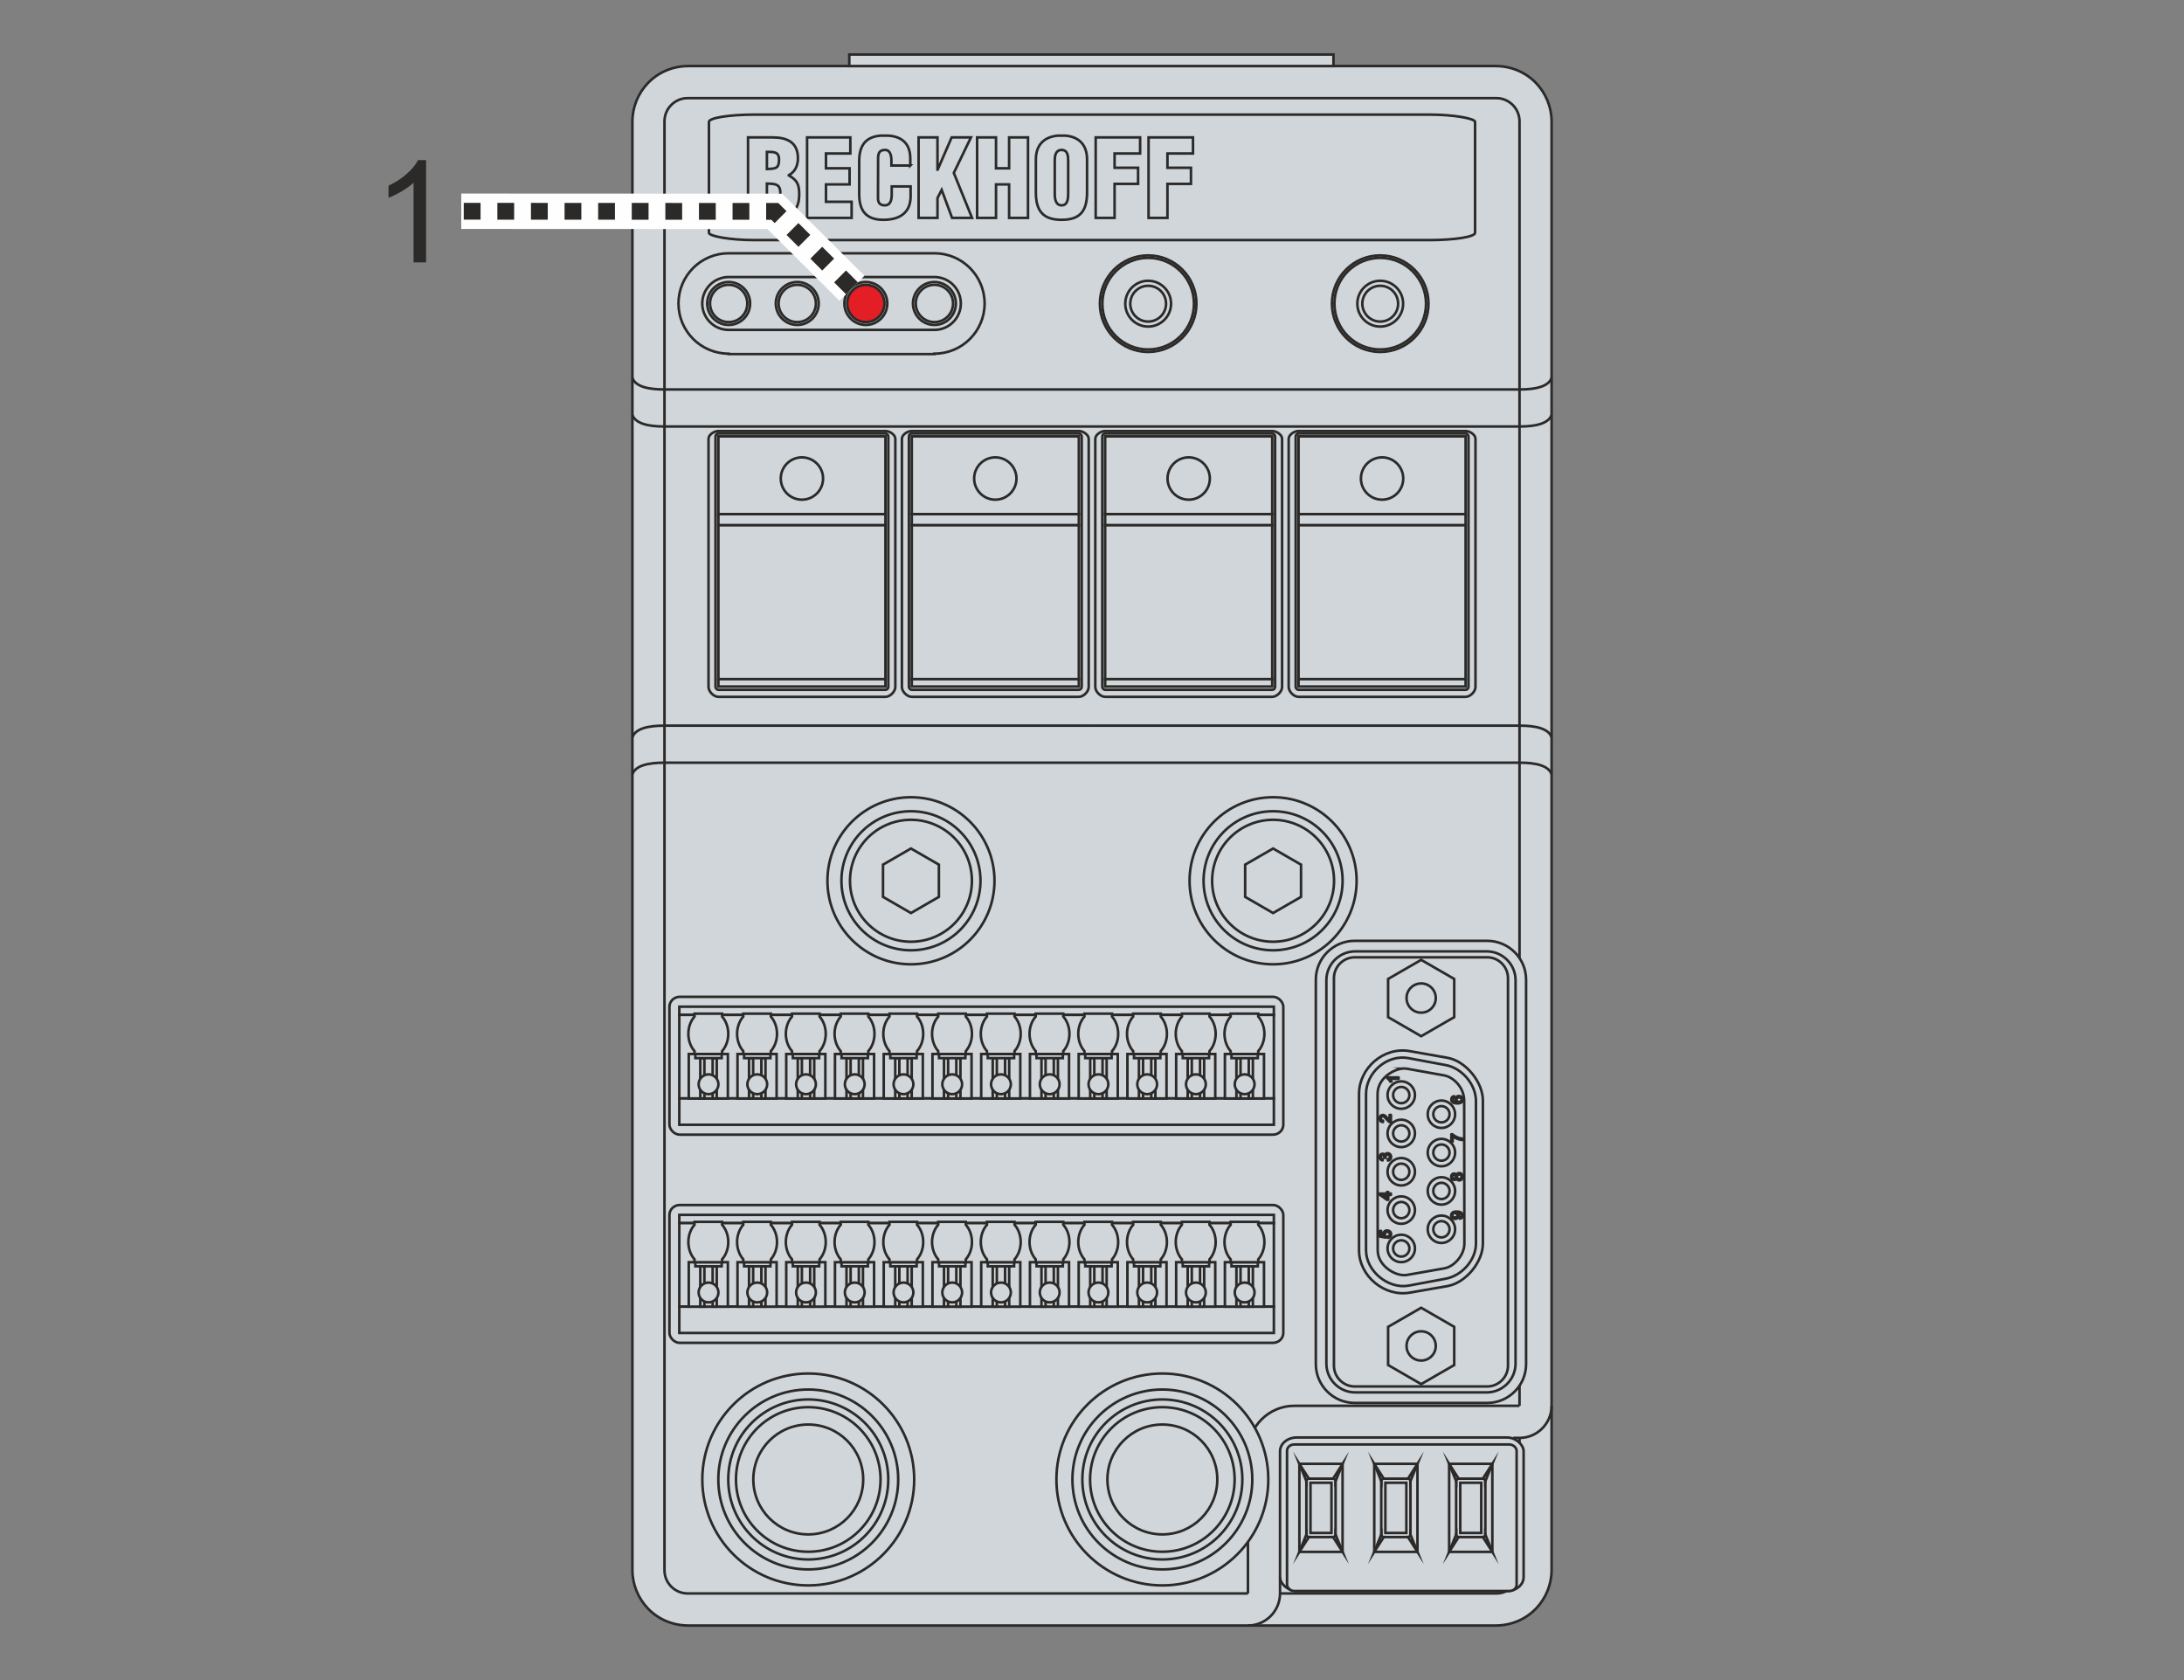 <?xml version="1.0" encoding="UTF-8"?>
<!DOCTYPE svg PUBLIC "-//W3C//DTD SVG 1.1//EN" "http://www.w3.org/Graphics/SVG/1.1/DTD/svg11.dtd">
<!-- Creator: Corel DESIGNER 2020 (64-Bit) -->
<svg xmlns="http://www.w3.org/2000/svg" xml:space="preserve" width="65mm" height="50mm" version="1.1" style="shape-rendering:geometricPrecision; text-rendering:geometricPrecision; image-rendering:optimizeQuality; fill-rule:evenodd; clip-rule:evenodd"
viewBox="0 0 6498.94 4999.18"
 xmlns:xlink="http://www.w3.org/1999/xlink"
 xmlns:xodm="http://www.corel.com/coreldraw/odm/2003">
 <rect x="0" y="0" width="6498.94" height="4999.18" fill="#808080" stroke="none"/>
 <defs>
  <style type="text/css">
   <![CDATA[
    .str3 {stroke:#FEFEFE;stroke-width:105.36;stroke-miterlimit:22.926}
    .str0 {stroke:#2B2A29;stroke-width:7.62;stroke-miterlimit:22.926}
    .str1 {stroke:#2B2A29;stroke-width:7.62;stroke-miterlimit:22.926}
    .str2 {stroke:#2B2A29;stroke-width:7.62;stroke-linecap:round;stroke-linejoin:round;stroke-miterlimit:22.926}
    .str4 {stroke:#2B2A29;stroke-width:49.99;stroke-miterlimit:22.926;stroke-dasharray:49.992 49.992}
    .fil0 {fill:none}
    .fil4 {fill:none;fill-rule:nonzero}
    .fil2 {fill:#E31E24}
    .fil1 {fill:#D1D6DA}
    .fil5 {fill:#2B2A29;fill-rule:nonzero}
    .fil3 {fill:#D1D6DA;fill-rule:nonzero}
   ]]>
  </style>
 </defs>
 <g id="Ebene_x0020_1">
  <rect class="fil0" x="-0.01" y="-0" width="6498.94" height="4999.18"/>
  <g id="_1462723968192">
   <g>
    <path class="fil1 str0" d="M1881.83 361.81c0,-86.3 68.31,-165.28 167.74,-165.28l1199.27 0 1.23 0 1199.28 0c99.43,0 167.74,78.99 167.74,165.28l0 2154.92 0 2154.92c0,86.3 -68.31,165.29 -167.74,165.29l-1199.28 0 -1.23 0 -1199.27 0c-99.43,0 -167.74,-79 -167.74,-165.29l0 -2154.92 0 -2154.92z"/>
    <g>
     <path class="fil1 str0" d="M2137.72 1282.55l497.11 0c12.49,0 29.39,10.78 29.39,23.27l0 738.3c0,13.85 -15.55,29.39 -29.39,29.39l-497.11 0c-13.84,0 -29.38,-15.53 -29.38,-29.39l0 -738.3c0,-12.49 16.89,-23.27 29.38,-23.27z"/>
     <rect class="fil1 str0" x="2129.16" y="1289.9" width="514.24" height="762.79" rx="8.94" ry="8.9"/>
     <g>
      <rect class="fil1 str0" x="2137.73" y="1298.47" width="497.1" height="231.41"/>
      <rect class="fil1 str0" x="2137.73" y="1529.88" width="497.1" height="33.06"/>
      <rect class="fil1 str0" x="2137.73" y="1562.93" width="497.1" height="457.92"/>
      <rect class="fil1 str0" x="2137.73" y="2020.85" width="497.1" height="22.04"/>
      <circle class="fil1 str0" cx="2386.28" cy="1423.86" r="62.95"/>
     </g>
    </g>
    <g>
     <path class="fil1 str0" d="M2713.19 1282.55l497.1 0c12.5,0 29.39,10.78 29.39,23.27l0 738.3c0,13.85 -15.54,29.39 -29.39,29.39l-497.1 0c-13.84,0 -29.39,-15.53 -29.39,-29.39l0 -738.3c0,-12.49 16.9,-23.27 29.39,-23.27z"/>
     <rect class="fil1 str0" x="2704.62" y="1289.9" width="514.24" height="762.79" rx="8.94" ry="8.9"/>
     <g>
      <rect class="fil1 str0" x="2713.19" y="1298.47" width="497.1" height="231.41"/>
      <rect class="fil1 str0" x="2713.19" y="1529.88" width="497.1" height="33.06"/>
      <rect class="fil1 str0" x="2713.19" y="1562.93" width="497.1" height="457.92"/>
      <rect class="fil1 str0" x="2713.19" y="2020.85" width="497.1" height="22.04"/>
      <circle class="fil1 str0" cx="2961.74" cy="1423.86" r="62.95"/>
     </g>
    </g>
    <g>
     <path class="fil1 str0" d="M3288.64 1282.55l497.11 0c12.49,0 29.39,10.78 29.39,23.27l0 738.3c0,13.85 -15.55,29.39 -29.39,29.39l-497.11 0c-13.84,0 -29.38,-15.53 -29.38,-29.39l0 -738.3c0,-12.49 16.89,-23.27 29.38,-23.27z"/>
     <rect class="fil1 str0" x="3280.08" y="1289.9" width="514.24" height="762.79" rx="8.94" ry="8.9"/>
     <g>
      <rect class="fil1 str0" x="3288.65" y="1298.47" width="497.1" height="231.41"/>
      <rect class="fil1 str0" x="3288.65" y="1529.88" width="497.1" height="33.06"/>
      <rect class="fil1 str0" x="3288.65" y="1562.93" width="497.1" height="457.92"/>
      <rect class="fil1 str0" x="3288.65" y="2020.85" width="497.1" height="22.04"/>
      <circle class="fil1 str0" cx="3537.2" cy="1423.86" r="62.95"/>
     </g>
    </g>
    <g>
     <path class="fil1 str0" d="M3864.11 1282.55l497.1 0c12.5,0 29.39,10.78 29.39,23.27l0 738.3c0,13.85 -15.54,29.39 -29.39,29.39l-497.1 0c-13.85,0 -29.39,-15.53 -29.39,-29.39l0 -738.3c0,-12.49 16.9,-23.27 29.39,-23.27z"/>
     <rect class="fil1 str0" x="3855.54" y="1289.9" width="514.24" height="762.79" rx="8.94" ry="8.9"/>
     <g>
      <rect class="fil1 str0" x="3864.11" y="1298.47" width="497.1" height="231.41"/>
      <rect class="fil1 str0" x="3864.11" y="1529.88" width="497.1" height="33.06"/>
      <rect class="fil1 str0" x="3864.11" y="1562.93" width="497.1" height="457.92"/>
      <rect class="fil1 str0" x="3864.11" y="2020.85" width="497.1" height="22.04"/>
      <circle class="fil1 str0" cx="4112.66" cy="1423.86" r="62.95"/>
     </g>
    </g>
    <rect class="fil1 str0" x="2527.22" y="162.24" width="1440.81" height="34.28"/>
    <rect class="fil1 str0" x="2109.57" y="341" width="2279.8" height="373.44" rx="136.39" ry="21.67"/>
    <g>
     <circle class="fil1 str0" cx="3416.6" cy="903.61" r="143.67"/>
     <circle class="fil1 str0" cx="3416.6" cy="903.61" r="136.28"/>
     <circle class="fil1 str0" cx="3416.6" cy="903.61" r="68.13"/>
     <circle class="fil1 str0" cx="3416.6" cy="903.61" r="53.26"/>
    </g>
    <g>
     <circle class="fil1 str0" cx="4107.15" cy="903.61" r="143.67"/>
     <circle class="fil1 str0" cx="4107.15" cy="903.61" r="136.28"/>
     <circle class="fil1 str0" cx="4107.15" cy="903.61" r="68.13"/>
     <circle class="fil1 str0" cx="4107.15" cy="903.61" r="53.26"/>
    </g>
    <g>
     <path class="fil1 str0" d="M2168.34 753.62l612.19 0 0 0c82.5,0 149.38,66.88 149.38,149.38 0,82.5 -66.88,149.38 -149.38,149.38l0 0 0 1.22 -612.19 0 0 -1.22 -0.02 0c-82.5,0 -149.38,-66.88 -149.38,-149.38 0,-82.5 66.88,-149.38 149.38,-149.38l0.02 0z"/>
     <path class="fil1 str0" d="M2859.16 902.99c0,-43.42 -35.2,-78.63 -78.64,-78.63l-612.21 0c-43.42,0 -78.63,35.2 -78.63,78.63 0,43.42 35.2,78.63 78.63,78.63l612.21 0c43.43,0 78.64,-35.2 78.64,-78.63z"/>
     <g>
      <circle class="fil1 str0" cx="2780.53" cy="902.99" r="63.86"/>
      <circle class="fil1 str0" cx="2780.53" cy="902.99" r="55.48"/>
     </g>
     <g>
      <circle class="fil1 str0" cx="2168.32" cy="902.99" r="63.86"/>
      <circle class="fil1 str0" cx="2168.32" cy="902.99" r="55.48"/>
     </g>
     <g>
      <circle class="fil1 str0" cx="2372.39" cy="902.99" r="63.86"/>
      <circle class="fil1 str0" cx="2372.39" cy="902.99" r="55.48"/>
     </g>
     <g>
      <circle class="fil1 str0" cx="2576.46" cy="902.99" r="63.86"/>
      <circle class="fil2 str0" cx="2576.46" cy="902.99" r="55.48"/>
     </g>
    </g>
    <g>
     <rect class="fil1 str0" x="1992.02" y="3585.61" width="1826.78" height="410.17" rx="30.76" ry="29.79"/>
     <g>
      <rect class="fil1 str0" x="2021.41" y="3615" width="1769.23" height="24.49"/>
      <rect class="fil1 str0" x="2021.41" y="3639.49" width="1769.23" height="248.55"/>
      <rect class="fil1 str0" x="2021.41" y="3888.04" width="1769.23" height="78.36"/>
     </g>
     <g>
      <g>
       <rect class="fil1 str0" x="2049.57" y="3755.8" width="116.32" height="132.23"/>
       <rect class="fil1 str0" x="2120.59" y="3768.05" width="12.24" height="119.99"/>
       <rect class="fil1 str0" x="2083.85" y="3768.05" width="12.24" height="119.99"/>
       <rect class="fil1 str0" x="2069.16" y="3755.8" width="78.36" height="12.24"/>
       <circle class="fil1 str0" cx="2108.35" cy="3845.86" r="29.46"/>
       <path class="fil1 str0" d="M2066.71 3635.82l82.04 0 0 8.5c11.31,12.97 18.36,31.24 18.36,51.49 0,20.26 -7.05,38.53 -18.36,51.5l0 8.5 -82.04 0 0 -8.5c-11.31,-12.97 -18.36,-31.24 -18.36,-51.5 0,-20.25 7.05,-38.52 18.36,-51.49l0 -8.5z"/>
      </g>
      <g>
       <rect class="fil1 str0" x="2194.61" y="3755.8" width="116.32" height="132.23"/>
       <rect class="fil1 str0" x="2265.62" y="3768.05" width="12.24" height="119.99"/>
       <rect class="fil1 str0" x="2228.89" y="3768.05" width="12.24" height="119.99"/>
       <rect class="fil1 str0" x="2214.2" y="3755.8" width="78.36" height="12.24"/>
       <circle class="fil1 str0" cx="2253.38" cy="3845.86" r="29.46"/>
       <path class="fil1 str0" d="M2211.75 3635.82l82.04 0 0 8.5c11.31,12.97 18.35,31.24 18.35,51.49 0,20.26 -7.04,38.53 -18.35,51.5l0 8.5 -82.04 0 0 -8.5c-11.31,-12.97 -18.36,-31.24 -18.36,-51.5 0,-20.25 7.05,-38.52 18.36,-51.49l0 -8.5z"/>
      </g>
      <g>
       <rect class="fil1 str0" x="2339.64" y="3755.8" width="116.32" height="132.23"/>
       <rect class="fil1 str0" x="2410.65" y="3768.05" width="12.24" height="119.99"/>
       <rect class="fil1 str0" x="2373.92" y="3768.05" width="12.24" height="119.99"/>
       <rect class="fil1 str0" x="2359.23" y="3755.8" width="78.36" height="12.24"/>
       <circle class="fil1 str0" cx="2398.41" cy="3845.86" r="29.46"/>
       <path class="fil1 str0" d="M2356.79 3635.82l82.03 0 0 8.5c11.31,12.97 18.36,31.24 18.36,51.49 0,20.26 -7.05,38.53 -18.36,51.5l0 8.5 -82.03 0 0 -8.5c-11.32,-12.97 -18.36,-31.24 -18.36,-51.5 0,-20.25 7.04,-38.52 18.36,-51.49l0 -8.5z"/>
      </g>
      <g>
       <rect class="fil1 str0" x="2484.67" y="3755.8" width="116.32" height="132.23"/>
       <rect class="fil1 str0" x="2555.69" y="3768.05" width="12.24" height="119.99"/>
       <rect class="fil1 str0" x="2518.95" y="3768.05" width="12.24" height="119.99"/>
       <rect class="fil1 str0" x="2504.26" y="3755.8" width="78.36" height="12.24"/>
       <circle class="fil1 str0" cx="2543.45" cy="3845.86" r="29.46"/>
       <path class="fil1 str0" d="M2501.81 3635.82l82.04 0 0 8.5c11.31,12.97 18.36,31.24 18.36,51.49 0,20.26 -7.05,38.53 -18.36,51.5l0 8.5 -82.04 0 0 -8.5c-11.31,-12.97 -18.36,-31.24 -18.36,-51.5 0,-20.25 7.05,-38.52 18.36,-51.49l0 -8.5z"/>
      </g>
      <g>
       <rect class="fil1 str0" x="2629.71" y="3755.8" width="116.32" height="132.23"/>
       <rect class="fil1 str0" x="2700.72" y="3768.05" width="12.24" height="119.99"/>
       <rect class="fil1 str0" x="2663.99" y="3768.05" width="12.24" height="119.99"/>
       <rect class="fil1 str0" x="2649.3" y="3755.8" width="78.36" height="12.24"/>
       <circle class="fil1 str0" cx="2688.48" cy="3845.86" r="29.46"/>
       <path class="fil1 str0" d="M2646.85 3635.82l82.04 0 0 8.5c11.31,12.97 18.35,31.24 18.35,51.49 0,20.26 -7.04,38.53 -18.35,51.5l0 8.5 -82.04 0 0 -8.5c-11.31,-12.97 -18.36,-31.24 -18.36,-51.5 0,-20.25 7.05,-38.52 18.36,-51.49l0 -8.5z"/>
      </g>
      <g>
       <rect class="fil1 str0" x="2774.74" y="3755.8" width="116.32" height="132.23"/>
       <rect class="fil1 str0" x="2845.75" y="3768.05" width="12.24" height="119.99"/>
       <rect class="fil1 str0" x="2809.02" y="3768.05" width="12.24" height="119.99"/>
       <rect class="fil1 str0" x="2794.33" y="3755.8" width="78.36" height="12.24"/>
       <circle class="fil1 str0" cx="2833.51" cy="3845.86" r="29.46"/>
       <path class="fil1 str0" d="M2791.88 3635.82l82.03 0 0 8.5c11.32,12.97 18.36,31.24 18.36,51.49 0,20.26 -7.04,38.53 -18.36,51.5l0 8.5 -82.03 0 0 -8.5c-11.31,-12.97 -18.36,-31.24 -18.36,-51.5 0,-20.25 7.05,-38.52 18.36,-51.49l0 -8.5z"/>
      </g>
      <g>
       <rect class="fil1 str0" x="2919.77" y="3755.8" width="116.32" height="132.23"/>
       <rect class="fil1 str0" x="2990.79" y="3768.05" width="12.24" height="119.99"/>
       <rect class="fil1 str0" x="2954.06" y="3768.05" width="12.24" height="119.99"/>
       <rect class="fil1 str0" x="2939.36" y="3755.8" width="78.36" height="12.24"/>
       <circle class="fil1 str0" cx="2978.55" cy="3845.86" r="29.46"/>
       <path class="fil1 str0" d="M2936.91 3635.82l82.04 0 0 8.5c11.31,12.97 18.36,31.24 18.36,51.49 0,20.26 -7.05,38.53 -18.36,51.5l0 8.5 -82.04 0 0 -8.5c-11.31,-12.97 -18.35,-31.24 -18.35,-51.5 0,-20.25 7.04,-38.52 18.35,-51.49l0 -8.5z"/>
      </g>
      <g>
       <rect class="fil1 str0" x="3064.81" y="3755.8" width="116.32" height="132.23"/>
       <rect class="fil1 str0" x="3135.82" y="3768.05" width="12.24" height="119.99"/>
       <rect class="fil1 str0" x="3099.09" y="3768.05" width="12.24" height="119.99"/>
       <rect class="fil1 str0" x="3084.4" y="3755.8" width="78.36" height="12.24"/>
       <circle class="fil1 str0" cx="3123.58" cy="3845.86" r="29.46"/>
       <path class="fil1 str0" d="M3081.95 3635.82l82.04 0 0 8.5c11.31,12.97 18.36,31.24 18.36,51.49 0,20.26 -7.05,38.53 -18.36,51.5l0 8.5 -82.04 0 0 -8.5c-11.31,-12.97 -18.36,-31.24 -18.36,-51.5 0,-20.25 7.05,-38.52 18.36,-51.49l0 -8.5z"/>
      </g>
      <g>
       <rect class="fil1 str0" x="3209.84" y="3755.8" width="116.32" height="132.23"/>
       <rect class="fil1 str0" x="3280.85" y="3768.05" width="12.24" height="119.99"/>
       <rect class="fil1 str0" x="3244.12" y="3768.05" width="12.24" height="119.99"/>
       <rect class="fil1 str0" x="3229.43" y="3755.8" width="78.36" height="12.24"/>
       <circle class="fil1 str0" cx="3268.61" cy="3845.86" r="29.46"/>
       <path class="fil1 str0" d="M3226.98 3635.82l82.04 0 0 8.5c11.31,12.97 18.35,31.24 18.35,51.49 0,20.26 -7.04,38.53 -18.35,51.5l0 8.5 -82.04 0 0 -8.5c-11.31,-12.97 -18.36,-31.24 -18.36,-51.5 0,-20.25 7.05,-38.52 18.36,-51.49l0 -8.5z"/>
      </g>
      <g>
       <rect class="fil1 str0" x="3354.87" y="3755.8" width="116.32" height="132.23"/>
       <rect class="fil1 str0" x="3425.89" y="3768.05" width="12.24" height="119.99"/>
       <rect class="fil1 str0" x="3389.16" y="3768.05" width="12.24" height="119.99"/>
       <rect class="fil1 str0" x="3374.46" y="3755.8" width="78.36" height="12.24"/>
       <circle class="fil1 str0" cx="3413.65" cy="3845.86" r="29.46"/>
       <path class="fil1 str0" d="M3372.01 3635.82l82.04 0 0 8.5c11.31,12.97 18.36,31.24 18.36,51.49 0,20.26 -7.05,38.53 -18.36,51.5l0 8.5 -82.04 0 0 -8.5c-11.31,-12.97 -18.35,-31.24 -18.35,-51.5 0,-20.25 7.04,-38.52 18.35,-51.49l0 -8.5z"/>
      </g>
      <g>
       <rect class="fil1 str0" x="3499.91" y="3755.8" width="116.32" height="132.23"/>
       <rect class="fil1 str0" x="3570.92" y="3768.05" width="12.24" height="119.99"/>
       <rect class="fil1 str0" x="3534.19" y="3768.05" width="12.24" height="119.99"/>
       <rect class="fil1 str0" x="3519.5" y="3755.8" width="78.36" height="12.24"/>
       <circle class="fil1 str0" cx="3558.68" cy="3845.86" r="29.46"/>
       <path class="fil1 str0" d="M3517.05 3635.82l82.04 0 0 8.5c11.31,12.97 18.36,31.24 18.36,51.49 0,20.26 -7.05,38.53 -18.36,51.5l0 8.5 -82.04 0 0 -8.5c-11.31,-12.97 -18.36,-31.24 -18.36,-51.5 0,-20.25 7.05,-38.52 18.36,-51.49l0 -8.5z"/>
      </g>
      <g>
       <rect class="fil1 str0" x="3644.94" y="3755.8" width="116.32" height="132.23"/>
       <rect class="fil1 str0" x="3715.95" y="3768.05" width="12.24" height="119.99"/>
       <rect class="fil1 str0" x="3679.22" y="3768.05" width="12.24" height="119.99"/>
       <rect class="fil1 str0" x="3664.53" y="3755.8" width="78.36" height="12.24"/>
       <circle class="fil1 str0" cx="3703.71" cy="3845.86" r="29.46"/>
       <path class="fil1 str0" d="M3662.08 3635.82l82.04 0 0 8.5c11.31,12.97 18.35,31.24 18.35,51.49 0,20.26 -7.04,38.53 -18.35,51.5l0 8.5 -82.04 0 0 -8.5c-11.31,-12.97 -18.36,-31.24 -18.36,-51.5 0,-20.25 7.05,-38.52 18.36,-51.49l0 -8.5z"/>
      </g>
     </g>
    </g>
    <g>
     <rect class="fil1 str0" x="1992.02" y="2966.08" width="1826.78" height="410.17" rx="30.76" ry="29.79"/>
     <g>
      <rect class="fil1 str0" x="2021.41" y="2995.46" width="1769.23" height="24.49"/>
      <rect class="fil1 str0" x="2021.41" y="3019.95" width="1769.23" height="248.55"/>
      <rect class="fil1 str0" x="2021.41" y="3268.5" width="1769.23" height="78.36"/>
     </g>
     <g>
      <g>
       <rect class="fil1 str0" x="2049.57" y="3136.27" width="116.32" height="132.23"/>
       <rect class="fil1 str0" x="2120.59" y="3148.51" width="12.24" height="119.99"/>
       <rect class="fil1 str0" x="2083.85" y="3148.51" width="12.24" height="119.99"/>
       <rect class="fil1 str0" x="2069.16" y="3136.27" width="78.36" height="12.24"/>
       <circle class="fil1 str0" cx="2108.35" cy="3226.33" r="29.46"/>
       <path class="fil1 str0" d="M2066.71 3016.28l82.04 0 0 8.5c11.31,12.97 18.36,31.24 18.36,51.5 0,20.25 -7.05,38.52 -18.36,51.49l0 8.5 -82.04 0 0 -8.5c-11.31,-12.97 -18.36,-31.24 -18.36,-51.49 0,-20.26 7.05,-38.53 18.36,-51.5l0 -8.5z"/>
      </g>
      <g>
       <rect class="fil1 str0" x="2194.61" y="3136.27" width="116.32" height="132.23"/>
       <rect class="fil1 str0" x="2265.62" y="3148.51" width="12.24" height="119.99"/>
       <rect class="fil1 str0" x="2228.89" y="3148.51" width="12.24" height="119.99"/>
       <rect class="fil1 str0" x="2214.2" y="3136.27" width="78.36" height="12.24"/>
       <circle class="fil1 str0" cx="2253.38" cy="3226.33" r="29.46"/>
       <path class="fil1 str0" d="M2211.75 3016.28l82.04 0 0 8.5c11.31,12.97 18.35,31.24 18.35,51.5 0,20.25 -7.04,38.52 -18.35,51.49l0 8.5 -82.04 0 0 -8.5c-11.31,-12.97 -18.36,-31.24 -18.36,-51.49 0,-20.26 7.05,-38.53 18.36,-51.5l0 -8.5z"/>
      </g>
      <g>
       <rect class="fil1 str0" x="2339.64" y="3136.27" width="116.32" height="132.23"/>
       <rect class="fil1 str0" x="2410.65" y="3148.51" width="12.24" height="119.99"/>
       <rect class="fil1 str0" x="2373.92" y="3148.51" width="12.24" height="119.99"/>
       <rect class="fil1 str0" x="2359.23" y="3136.27" width="78.36" height="12.24"/>
       <circle class="fil1 str0" cx="2398.41" cy="3226.33" r="29.46"/>
       <path class="fil1 str0" d="M2356.79 3016.28l82.03 0 0 8.5c11.31,12.97 18.36,31.24 18.36,51.5 0,20.25 -7.05,38.52 -18.36,51.49l0 8.5 -82.03 0 0 -8.5c-11.32,-12.97 -18.36,-31.24 -18.36,-51.49 0,-20.26 7.04,-38.53 18.36,-51.5l0 -8.5z"/>
      </g>
      <g>
       <rect class="fil1 str0" x="2484.67" y="3136.27" width="116.32" height="132.23"/>
       <rect class="fil1 str0" x="2555.69" y="3148.51" width="12.24" height="119.99"/>
       <rect class="fil1 str0" x="2518.95" y="3148.51" width="12.24" height="119.99"/>
       <rect class="fil1 str0" x="2504.26" y="3136.27" width="78.36" height="12.24"/>
       <circle class="fil1 str0" cx="2543.45" cy="3226.33" r="29.46"/>
       <path class="fil1 str0" d="M2501.81 3016.28l82.04 0 0 8.5c11.31,12.97 18.36,31.24 18.36,51.5 0,20.25 -7.05,38.52 -18.36,51.49l0 8.5 -82.04 0 0 -8.5c-11.31,-12.97 -18.36,-31.24 -18.36,-51.49 0,-20.26 7.05,-38.53 18.36,-51.5l0 -8.5z"/>
      </g>
      <g>
       <rect class="fil1 str0" x="2629.71" y="3136.27" width="116.32" height="132.23"/>
       <rect class="fil1 str0" x="2700.72" y="3148.51" width="12.24" height="119.99"/>
       <rect class="fil1 str0" x="2663.99" y="3148.51" width="12.24" height="119.99"/>
       <rect class="fil1 str0" x="2649.3" y="3136.27" width="78.36" height="12.24"/>
       <circle class="fil1 str0" cx="2688.48" cy="3226.33" r="29.46"/>
       <path class="fil1 str0" d="M2646.85 3016.28l82.04 0 0 8.5c11.31,12.97 18.35,31.24 18.35,51.5 0,20.25 -7.04,38.52 -18.35,51.49l0 8.5 -82.04 0 0 -8.5c-11.31,-12.97 -18.36,-31.24 -18.36,-51.49 0,-20.26 7.05,-38.53 18.36,-51.5l0 -8.5z"/>
      </g>
      <g>
       <rect class="fil1 str0" x="2774.74" y="3136.27" width="116.32" height="132.23"/>
       <rect class="fil1 str0" x="2845.75" y="3148.51" width="12.24" height="119.99"/>
       <rect class="fil1 str0" x="2809.02" y="3148.51" width="12.24" height="119.99"/>
       <rect class="fil1 str0" x="2794.33" y="3136.27" width="78.36" height="12.24"/>
       <circle class="fil1 str0" cx="2833.51" cy="3226.33" r="29.46"/>
       <path class="fil1 str0" d="M2791.88 3016.28l82.03 0 0 8.5c11.32,12.97 18.36,31.24 18.36,51.5 0,20.25 -7.04,38.52 -18.36,51.49l0 8.5 -82.03 0 0 -8.5c-11.31,-12.97 -18.36,-31.24 -18.36,-51.49 0,-20.26 7.05,-38.53 18.36,-51.5l0 -8.5z"/>
      </g>
      <g>
       <rect class="fil1 str0" x="2919.77" y="3136.27" width="116.32" height="132.23"/>
       <rect class="fil1 str0" x="2990.79" y="3148.51" width="12.24" height="119.99"/>
       <rect class="fil1 str0" x="2954.06" y="3148.51" width="12.24" height="119.99"/>
       <rect class="fil1 str0" x="2939.36" y="3136.27" width="78.36" height="12.24"/>
       <circle class="fil1 str0" cx="2978.55" cy="3226.33" r="29.46"/>
       <path class="fil1 str0" d="M2936.91 3016.28l82.04 0 0 8.5c11.31,12.97 18.36,31.24 18.36,51.5 0,20.25 -7.05,38.52 -18.36,51.49l0 8.5 -82.04 0 0 -8.5c-11.31,-12.97 -18.35,-31.24 -18.35,-51.49 0,-20.26 7.04,-38.53 18.35,-51.5l0 -8.5z"/>
      </g>
      <g>
       <rect class="fil1 str0" x="3064.81" y="3136.27" width="116.32" height="132.23"/>
       <rect class="fil1 str0" x="3135.82" y="3148.51" width="12.24" height="119.99"/>
       <rect class="fil1 str0" x="3099.09" y="3148.51" width="12.24" height="119.99"/>
       <rect class="fil1 str0" x="3084.4" y="3136.27" width="78.36" height="12.24"/>
       <circle class="fil1 str0" cx="3123.58" cy="3226.33" r="29.46"/>
       <path class="fil1 str0" d="M3081.95 3016.28l82.04 0 0 8.5c11.31,12.97 18.36,31.24 18.36,51.5 0,20.25 -7.05,38.52 -18.36,51.49l0 8.5 -82.04 0 0 -8.5c-11.31,-12.97 -18.36,-31.24 -18.36,-51.49 0,-20.26 7.05,-38.53 18.36,-51.5l0 -8.5z"/>
      </g>
      <g>
       <rect class="fil1 str0" x="3209.84" y="3136.27" width="116.32" height="132.23"/>
       <rect class="fil1 str0" x="3280.85" y="3148.51" width="12.24" height="119.99"/>
       <rect class="fil1 str0" x="3244.12" y="3148.51" width="12.24" height="119.99"/>
       <rect class="fil1 str0" x="3229.43" y="3136.27" width="78.36" height="12.24"/>
       <circle class="fil1 str0" cx="3268.61" cy="3226.33" r="29.46"/>
       <path class="fil1 str0" d="M3226.98 3016.28l82.04 0 0 8.5c11.31,12.97 18.35,31.24 18.35,51.5 0,20.25 -7.04,38.52 -18.35,51.49l0 8.5 -82.04 0 0 -8.5c-11.31,-12.97 -18.36,-31.24 -18.36,-51.49 0,-20.26 7.05,-38.53 18.36,-51.5l0 -8.5z"/>
      </g>
      <g>
       <rect class="fil1 str0" x="3354.87" y="3136.27" width="116.32" height="132.23"/>
       <rect class="fil1 str0" x="3425.89" y="3148.51" width="12.24" height="119.99"/>
       <rect class="fil1 str0" x="3389.16" y="3148.51" width="12.24" height="119.99"/>
       <rect class="fil1 str0" x="3374.46" y="3136.27" width="78.36" height="12.24"/>
       <circle class="fil1 str0" cx="3413.65" cy="3226.33" r="29.46"/>
       <path class="fil1 str0" d="M3372.01 3016.28l82.04 0 0 8.5c11.31,12.97 18.36,31.24 18.36,51.5 0,20.25 -7.05,38.52 -18.36,51.49l0 8.5 -82.04 0 0 -8.5c-11.31,-12.97 -18.35,-31.24 -18.35,-51.49 0,-20.26 7.04,-38.53 18.35,-51.5l0 -8.5z"/>
      </g>
      <g>
       <rect class="fil1 str0" x="3499.91" y="3136.27" width="116.32" height="132.23"/>
       <rect class="fil1 str0" x="3570.92" y="3148.51" width="12.24" height="119.99"/>
       <rect class="fil1 str0" x="3534.19" y="3148.51" width="12.24" height="119.99"/>
       <rect class="fil1 str0" x="3519.5" y="3136.27" width="78.36" height="12.24"/>
       <circle class="fil1 str0" cx="3558.68" cy="3226.33" r="29.46"/>
       <path class="fil1 str0" d="M3517.05 3016.28l82.04 0 0 8.5c11.31,12.97 18.36,31.24 18.36,51.5 0,20.25 -7.05,38.52 -18.36,51.49l0 8.5 -82.04 0 0 -8.5c-11.31,-12.97 -18.36,-31.24 -18.36,-51.49 0,-20.26 7.05,-38.53 18.36,-51.5l0 -8.5z"/>
      </g>
      <g>
       <rect class="fil1 str0" x="3644.94" y="3136.27" width="116.32" height="132.23"/>
       <rect class="fil1 str0" x="3715.95" y="3148.51" width="12.24" height="119.99"/>
       <rect class="fil1 str0" x="3679.22" y="3148.51" width="12.24" height="119.99"/>
       <rect class="fil1 str0" x="3664.53" y="3136.27" width="78.36" height="12.24"/>
       <circle class="fil1 str0" cx="3703.71" cy="3226.33" r="29.46"/>
       <path class="fil1 str0" d="M3662.08 3016.28l82.04 0 0 8.5c11.31,12.97 18.35,31.24 18.35,51.5 0,20.25 -7.04,38.52 -18.35,51.49l0 8.5 -82.04 0 0 -8.5c-11.31,-12.97 -18.36,-31.24 -18.36,-51.49 0,-20.26 7.05,-38.53 18.36,-51.5l0 -8.5z"/>
      </g>
     </g>
    </g>
    <g>
     <path class="fil1 str1" d="M2305.08 648.36c45.66,0 73.13,-20.77 73.13,-69.31 0,-29.71 -5.43,-42.47 -30.97,-57.16l0 -0.65c19.48,-10.53 27.14,-29.38 27.14,-50.45 0,-48.21 -33.2,-61.95 -75.68,-61.95l-72.81 0 0 239.52 79.2 0 0 0zm-23 -196.42c19.81,0 36.08,-0.94 36.08,22.69 0,28.42 -11.5,26.83 -36.08,28.42l0 -51.1zm0 94.21c23.96,0.96 39.91,0.32 39.91,28.11 0,32.25 -11.81,30.33 -39.91,30.98l0 -59.09z"/>
     <polygon class="fil3 str1" points="2534.18,648.36 2534.18,600.45 2457.85,600.45 2457.85,548.72 2528.11,548.72 2528.11,500.81 2457.85,500.81 2457.85,456.74 2530.34,456.74 2530.34,408.84 2401.65,408.84 2401.65,648.36 2534.18,648.36 "/>
     <path class="fil3 str1" d="M2708.77 492.51l0 -20.12c0,-44.24 -23.56,-65.17 -63.56,-68.74l-25.87 0c-42.61,3.88 -62.59,28.24 -62.59,75.76l0 98.37c0,48.84 20.13,76.3 71.86,76.3 57.49,0 81.12,-28.73 81.12,-69.92l0 -29.38 -56.21 0 0 21.72c0,14.7 -1.6,34.49 -20.76,34.49 -14.69,0 -20.13,-7.99 -20.13,-21.42l0.33 -118.47c0,-15.65 4.15,-25.23 21.72,-24.91 10.54,0 17.88,10.53 17.88,30.97l0 15.33 56.21 0 0 0z"/>
     <polygon class="fil3 str1" points="2789.68,648.36 2789.68,589.27 2802.14,565 2833.12,648.36 2892.51,648.36 2838.22,514.55 2889.32,408.84 2831.84,408.84 2790.32,504.65 2789.68,504.65 2789.68,408.84 2733.47,408.84 2733.47,648.36 2789.68,648.36 "/>
     <polygon class="fil3 str1" points="2963.85,648.36 2963.85,548.72 3002.81,548.72 3002.81,648.36 3059.01,648.36 3059.01,408.84 3002.81,408.84 3002.81,500.81 2963.85,500.81 2963.85,408.84 2907.65,408.84 2907.65,648.36 2963.85,648.36 "/>
     <path class="fil1 str1" d="M3234.77 474.63c0,-42.08 -22.19,-67.04 -63.64,-70.98l-24.1 0c-41.58,3.94 -64.59,28.9 -64.59,70.98l0 97.39c0,53.98 19.8,82.06 76.65,82.06 56.84,0 75.68,-28.08 75.68,-82.06l0 -97.39zm-56.2 102.18c0,13.73 -1.28,34.18 -19.48,34.18 -18.2,0 -20.44,-20.46 -20.44,-34.18l0 -98.35c0,-14.69 2.24,-32.25 20.12,-32.25 18.52,0 19.8,17.57 19.8,32.25l0 98.35z"/>
     <polygon class="fil3 str1" points="3316.65,648.36 3316.65,547.12 3386.6,547.12 3386.6,499.22 3316.65,499.22 3316.65,456.74 3392.66,456.74 3392.66,408.84 3260.45,408.84 3260.45,648.36 3316.65,648.36 "/>
     <polygon class="fil3 str1" points="3473.99,648.36 3473.99,547.12 3543.94,547.12 3543.94,499.22 3473.99,499.22 3473.99,456.74 3550,456.74 3550,408.84 3417.79,408.84 3417.79,648.36 3473.99,648.36 "/>
    </g>
    <g>
     <path class="fil0 str0" d="M1881.83 2303.58c9.57,-25.25 45.79,-34.17 95.49,-34.17l1272.14 0"/>
     <path class="fil0 str0" d="M4617.1 2303.58c-9.57,-25.25 -45.79,-34.17 -95.49,-34.17l-1272.13 0"/>
    </g>
    <g>
     <path class="fil0 str0" d="M1881.83 2193.39c9.57,-25.25 45.79,-34.18 95.49,-34.18l1272.14 0"/>
     <path class="fil0 str0" d="M4617.1 2193.39c-9.57,-25.25 -45.79,-34.18 -95.49,-34.18l-1272.13 0"/>
    </g>
    <g>
     <path class="fil0 str0" d="M1881.83 1124.71c9.57,25.25 45.79,34.18 95.49,34.18l1272.14 0"/>
     <path class="fil0 str0" d="M4617.1 1124.71c-9.57,25.25 -45.79,34.18 -95.49,34.18l-1272.13 0"/>
    </g>
    <g>
     <path class="fil0 str0" d="M1881.83 1234.9c9.57,25.25 45.79,34.18 95.49,34.18l1272.14 0"/>
     <path class="fil0 str0" d="M4617.1 1234.9c-9.57,25.25 -45.79,34.18 -95.49,34.18l-1272.13 0"/>
    </g>
    <path class="fil0 str0" d="M4521.6 4278.62l0 393.98c0,37.86 -30.98,68.84 -68.84,68.84l-643.76 0m-95.5 0l-1667.34 0c-37.86,0 -68.84,-30.96 -68.84,-68.84l0 -4311.74c0,-37.87 30.97,-68.84 68.84,-68.84l2406.6 0c37.86,0 68.84,30.96 68.84,68.84l0 3822.26"/>
    <g>
     <path class="fil1 str0" d="M4030.96 2799.56l394.8 0c63.49,0 115.43,51.94 115.43,115.43l0 1144.12c0,63.49 -51.94,115.43 -115.43,115.43l-394.8 0c-63.49,0 -115.43,-51.94 -115.43,-115.43l0 -1144.12c0,-63.49 51.94,-115.43 115.43,-115.43z"/>
     <path class="fil1 str0" d="M4424.16 2830.94l-391.6 0c-47.11,0 -85.66,38.54 -85.66,85.63l0 1140.98c0,47.08 38.54,85.63 85.66,85.63l391.6 0c47.1,0 85.66,-38.54 85.66,-85.63l0 -1140.98c0,-47.08 -38.55,-85.63 -85.66,-85.63z"/>
     <path class="fil1 str1" d="M4031.44 2848.54l393.84 0c34.12,0 62.04,27.93 62.04,62.05l0 1152.94c0,34.12 -27.92,62.04 -62.04,62.04l-393.84 0c-34.12,0 -62.04,-27.92 -62.04,-62.04l0 -1152.94c0,-34.12 27.92,-62.05 62.04,-62.05z"/>
     <g>
      <polygon class="fil1 str0" points="4327.35,2912.95 4327.35,2969.76 4327.35,3026.56 4278.16,3054.96 4228.97,3083.36 4179.79,3054.95 4130.6,3026.56 4130.6,2969.76 4130.59,2912.95 4179.78,2884.55 4228.97,2856.15 4278.16,2884.56 "/>
      <circle class="fil1 str0" cx="4228.97" cy="2969.76" r="43.49"/>
     </g>
     <g>
      <polygon class="fil1 str0" points="4327.35,3948.17 4327.35,4004.97 4327.35,4061.77 4278.16,4090.17 4228.97,4118.57 4179.79,4090.17 4130.6,4061.77 4130.6,4004.97 4130.59,3948.17 4179.78,3919.77 4228.97,3891.37 4278.16,3919.77 "/>
      <circle class="fil1 str0" cx="4228.97" cy="4004.97" r="43.49"/>
     </g>
     <g>
      <path class="fil1 str0" d="M4194.69 3127.7l112.6 19.86c54.18,9.55 105.34,72.06 105.34,127.07l0 426.08c0,54.77 -51.35,116.73 -105.29,126.11l-112.65 19.6c-74.71,12.99 -150.6,-48.89 -150.6,-126.12l0 -465.25c0,-76.75 72.95,-141.03 150.6,-127.34z"/>
      <path class="fil1 str0" d="M4191.02 3148.51l111.42 20.83c48.03,8.97 89.57,57.68 89.57,106.51l0 424.67c0,48.62 -41.78,95.33 -89.57,104.26l-110.38 20.64c-60.5,11.3 -127.15,-42.65 -127.15,-105.11l0 -465.26c0,-63.07 62.15,-118.47 126.11,-106.53z"/>
      <path class="fil1 str0" d="M4186.19 3179.95l111.34 19.99c27,4.84 59.34,35.49 59.39,75.3l0.61 425.48c0.05,32 -28.34,67.89 -59.99,73.46l-111.42 19.59c-31.52,5.55 -86.51,-26.06 -86.55,-73.47l-0.38 -465.25c-0.04,-50.82 57.79,-80.33 87,-75.09z"/>
     </g>
     <g>
      <g>
       <g>
        <circle class="fil1 str0" cx="4169.72" cy="3258.49" r="40.76"/>
        <circle class="fil1 str0" cx="4169.72" cy="3258.49" r="24.22"/>
       </g>
       <g>
        <circle class="fil1 str0" cx="4169.72" cy="3372.58" r="40.76"/>
        <circle class="fil1 str0" cx="4169.72" cy="3372.58" r="24.22"/>
       </g>
       <g>
        <circle class="fil1 str0" cx="4169.72" cy="3486.66" r="40.76"/>
        <circle class="fil1 str0" cx="4169.72" cy="3486.66" r="24.22"/>
       </g>
       <g>
        <circle class="fil1 str0" cx="4169.72" cy="3600.75" r="40.76"/>
        <circle class="fil1 str0" cx="4169.72" cy="3600.75" r="24.22"/>
       </g>
       <g>
        <circle class="fil1 str0" cx="4169.72" cy="3714.84" r="40.76"/>
        <circle class="fil1 str0" cx="4169.72" cy="3714.84" r="24.22"/>
       </g>
      </g>
      <g>
       <g>
        <circle class="fil1 str0" cx="4289.24" cy="3315.53" r="40.76"/>
        <circle class="fil1 str0" cx="4289.24" cy="3315.53" r="24.22"/>
       </g>
       <g>
        <circle class="fil1 str0" cx="4289.24" cy="3429.62" r="40.76"/>
        <circle class="fil1 str0" cx="4289.24" cy="3429.62" r="24.22"/>
       </g>
       <g>
        <circle class="fil1 str0" cx="4289.24" cy="3543.71" r="40.76"/>
        <circle class="fil1 str0" cx="4289.24" cy="3543.71" r="24.22"/>
       </g>
       <g>
        <circle class="fil1 str0" cx="4289.24" cy="3657.8" r="40.76"/>
        <circle class="fil1 str0" cx="4289.24" cy="3657.8" r="24.22"/>
       </g>
      </g>
     </g>
     <path class="fil3" d="M4161.92 3206.01l0 4.11 -26.15 0c0.95,0.99 1.89,2.28 2.84,3.89 0.94,1.6 1.64,3.05 2.11,4.32l-3.97 0c-1.07,-2.29 -2.37,-4.3 -3.91,-6.02 -1.54,-1.72 -3.02,-2.94 -4.47,-3.65l0 -2.65 33.54 0z"/>
     <path id="1" class="fil4 str2" d="M4161.92 3206.01l0 4.11 -26.15 0c0.95,0.99 1.89,2.28 2.84,3.89 0.94,1.6 1.64,3.05 2.11,4.32l-3.97 0c-1.07,-2.29 -2.37,-4.3 -3.91,-6.02 -1.54,-1.72 -3.02,-2.94 -4.47,-3.65l0 -2.65 33.54 0z"/>
     <path class="fil3" d="M4135.09 3317.54l3.92 0 0 22.12c-0.99,0.03 -1.94,-0.14 -2.85,-0.49 -1.5,-0.56 -2.99,-1.47 -4.44,-2.72 -1.46,-1.26 -3.14,-3.05 -5.04,-5.37 -2.98,-3.62 -5.34,-6.07 -7.08,-7.36 -1.74,-1.29 -3.39,-1.93 -4.95,-1.93 -1.62,0 -2.99,0.58 -4.11,1.75 -1.11,1.16 -1.67,2.69 -1.67,4.56 0,1.98 0.59,3.57 1.77,4.76 1.17,1.19 2.81,1.79 4.9,1.8l-0.42 4.2c-3.14,-0.28 -5.54,-1.37 -7.19,-3.25 -1.64,-1.89 -2.47,-4.42 -2.47,-7.6 0,-3.21 0.89,-5.75 2.67,-7.62 1.78,-1.87 3.99,-2.8 6.62,-2.8 1.33,0 2.65,0.27 3.94,0.82 1.3,0.55 2.66,1.46 4.09,2.72 1.42,1.28 3.39,3.39 5.88,6.33 2.07,2.46 3.47,4.05 4.21,4.75 0.74,0.7 1.47,1.27 2.22,1.73l0 -16.4z"/>
     <path id="1" class="fil4 str2" d="M4135.09 3317.54l3.92 0 0 22.12c-0.99,0.03 -1.94,-0.14 -2.85,-0.49 -1.5,-0.56 -2.99,-1.47 -4.44,-2.72 -1.46,-1.26 -3.14,-3.05 -5.04,-5.37 -2.98,-3.62 -5.34,-6.07 -7.08,-7.36 -1.74,-1.29 -3.39,-1.93 -4.95,-1.93 -1.62,0 -2.99,0.58 -4.11,1.75 -1.11,1.16 -1.67,2.69 -1.67,4.56 0,1.98 0.59,3.57 1.77,4.76 1.17,1.19 2.81,1.79 4.9,1.8l-0.42 4.2c-3.14,-0.28 -5.54,-1.37 -7.19,-3.25 -1.64,-1.89 -2.47,-4.42 -2.47,-7.6 0,-3.21 0.89,-5.75 2.67,-7.62 1.78,-1.87 3.99,-2.8 6.62,-2.8 1.33,0 2.65,0.27 3.94,0.82 1.3,0.55 2.66,1.46 4.09,2.72 1.42,1.28 3.39,3.39 5.88,6.33 2.07,2.46 3.47,4.05 4.21,4.75 0.74,0.7 1.47,1.27 2.22,1.73l0 -16.4z"/>
     <path class="fil3" d="M4130.14 3453.34l-0.56 -4.11c2.34,-0.47 4.02,-1.26 5.04,-2.39 1.03,-1.13 1.54,-2.51 1.54,-4.15 0,-1.95 -0.67,-3.59 -2,-4.91 -1.34,-1.32 -3,-1.98 -4.97,-1.98 -1.88,0 -3.44,0.61 -4.67,1.85 -1.22,1.23 -1.83,2.79 -1.83,4.69 0,0.78 0.15,1.75 0.46,2.9l-3.6 -0.45c0.03,-0.28 0.05,-0.5 0.05,-0.67 0,-1.75 -0.46,-3.32 -1.37,-4.73 -0.91,-1.4 -2.31,-2.1 -4.2,-2.1 -1.5,0 -2.74,0.51 -3.73,1.53 -0.99,1.02 -1.48,2.33 -1.48,3.94 0,1.61 0.51,2.94 1.52,4 1.01,1.07 2.52,1.75 4.55,2.05l-0.75 4.11c-2.75,-0.51 -4.89,-1.64 -6.41,-3.42 -1.51,-1.77 -2.27,-3.99 -2.27,-6.63 0,-1.82 0.39,-3.5 1.18,-5.04 0.77,-1.54 1.84,-2.71 3.18,-3.52 1.36,-0.82 2.79,-1.22 4.3,-1.22 1.44,0 2.75,0.39 3.93,1.16 1.18,0.78 2.12,1.93 2.82,3.44 0.46,-1.97 1.4,-3.5 2.84,-4.6 1.43,-1.09 3.24,-1.63 5.39,-1.63 2.92,0 5.4,1.06 7.43,3.19 2.03,2.13 3.04,4.82 3.04,8.07 0,2.93 -0.88,5.36 -2.63,7.3 -1.75,1.94 -4.01,3.05 -6.8,3.32z"/>
     <path id="1" class="fil4 str2" d="M4130.14 3453.34l-0.56 -4.11c2.34,-0.47 4.02,-1.26 5.04,-2.39 1.03,-1.13 1.54,-2.51 1.54,-4.15 0,-1.95 -0.67,-3.59 -2,-4.91 -1.34,-1.32 -3,-1.98 -4.97,-1.98 -1.88,0 -3.44,0.61 -4.67,1.85 -1.22,1.23 -1.83,2.79 -1.83,4.69 0,0.78 0.15,1.75 0.46,2.9l-3.6 -0.45c0.03,-0.28 0.05,-0.5 0.05,-0.67 0,-1.75 -0.46,-3.32 -1.37,-4.73 -0.91,-1.4 -2.31,-2.1 -4.2,-2.1 -1.5,0 -2.74,0.51 -3.73,1.53 -0.99,1.02 -1.48,2.33 -1.48,3.94 0,1.61 0.51,2.94 1.52,4 1.01,1.07 2.52,1.75 4.55,2.05l-0.75 4.11c-2.75,-0.51 -4.89,-1.64 -6.41,-3.42 -1.51,-1.77 -2.27,-3.99 -2.27,-6.63 0,-1.82 0.39,-3.5 1.18,-5.04 0.77,-1.54 1.84,-2.71 3.18,-3.52 1.36,-0.82 2.79,-1.22 4.3,-1.22 1.44,0 2.75,0.39 3.93,1.16 1.18,0.78 2.12,1.93 2.82,3.44 0.46,-1.97 1.4,-3.5 2.84,-4.6 1.43,-1.09 3.24,-1.63 5.39,-1.63 2.92,0 5.4,1.06 7.43,3.19 2.03,2.13 3.04,4.82 3.04,8.07 0,2.93 -0.88,5.36 -2.63,7.3 -1.75,1.94 -4.01,3.05 -6.8,3.32z"/>
     <path class="fil3" d="M4139.01 3555.62l-7.98 0 0 14.51 -3.78 0 -21.65 -15.26 0 -3.36 21.65 0 0 -4.52 3.78 0 0 4.52 7.98 0 0 4.11zm-11.76 0l-15.03 0 15.03 10.47 0 -10.47z"/>
     <path id="1" class="fil4 str2" d="M4139.01 3555.62l-7.98 0 0 14.51 -3.78 0 -21.65 -15.26 0 -3.36 21.65 0 0 -4.52 3.78 0 0 4.52 7.98 0 0 4.11zm-11.76 0l-15.03 0 15.03 10.47 0 -10.47z"/>
     <path class="fil3" d="M4130.24 3683.33l-0.33 -4.29c2.09,-0.32 3.66,-1.06 4.72,-2.21 1.05,-1.15 1.58,-2.56 1.58,-4.22 0,-1.99 -0.75,-3.67 -2.23,-5.03 -1.49,-1.35 -3.47,-2.03 -5.93,-2.03 -2.34,0 -4.18,0.65 -5.53,1.95 -1.36,1.3 -2.03,3.01 -2.03,5.15 0,1.33 0.3,2.52 0.91,3.58 0.6,1.05 1.39,1.87 2.35,2.48l-0.56 3.87 -17.17 -3.22 0 -16.56 3.92 0 0 13.29 9.01 1.78c-1.4,-2 -2.1,-4.1 -2.1,-6.29 0,-2.91 1.01,-5.37 3.03,-7.36 2.02,-2 4.62,-3.01 7.79,-3.01 3.03,0 5.64,0.88 7.84,2.64 2.71,2.14 4.06,5.06 4.06,8.76 0,3.04 -0.86,5.51 -2.56,7.43 -1.7,1.92 -3.96,3.02 -6.77,3.29z"/>
     <path id="1" class="fil4 str2" d="M4130.24 3683.33l-0.33 -4.29c2.09,-0.32 3.66,-1.06 4.72,-2.21 1.05,-1.15 1.58,-2.56 1.58,-4.22 0,-1.99 -0.75,-3.67 -2.23,-5.03 -1.49,-1.35 -3.47,-2.03 -5.93,-2.03 -2.34,0 -4.18,0.65 -5.53,1.95 -1.36,1.3 -2.03,3.01 -2.03,5.15 0,1.33 0.3,2.52 0.91,3.58 0.6,1.05 1.39,1.87 2.35,2.48l-0.56 3.87 -17.17 -3.22 0 -16.56 3.92 0 0 13.29 9.01 1.78c-1.4,-2 -2.1,-4.1 -2.1,-6.29 0,-2.91 1.01,-5.37 3.03,-7.36 2.02,-2 4.62,-3.01 7.79,-3.01 3.03,0 5.64,0.88 7.84,2.64 2.71,2.14 4.06,5.06 4.06,8.76 0,3.04 -0.86,5.51 -2.56,7.43 -1.7,1.92 -3.96,3.02 -6.77,3.29z"/>
     <path class="fil3" d="M4326.94 3261.8l0.32 4.06c-1.61,0.36 -2.78,0.88 -3.51,1.56 -1.18,1.11 -1.76,2.49 -1.76,4.12 0,1.32 0.37,2.48 1.1,3.48 0.94,1.3 2.31,2.31 4.11,3.06 1.81,0.75 4.39,1.14 7.72,1.17 -1.5,-0.99 -2.62,-2.2 -3.34,-3.63 -0.73,-1.44 -1.1,-2.93 -1.1,-4.5 0,-2.74 1.01,-5.07 3.03,-7 2.01,-1.92 4.61,-2.88 7.81,-2.88 2.1,0 4.04,0.45 5.84,1.35 1.81,0.91 3.18,2.15 4.14,3.73 0.96,1.58 1.44,3.38 1.44,5.38 0,3.42 -1.26,6.21 -3.77,8.37 -2.51,2.16 -6.66,3.24 -12.43,3.24 -6.45,0 -11.15,-1.2 -14.08,-3.59 -2.55,-2.08 -3.83,-4.89 -3.83,-8.43 0,-2.63 0.74,-4.79 2.21,-6.47 1.47,-1.68 3.5,-2.69 6.1,-3.02zm14.41 16.79c1.42,0 2.77,-0.3 4.06,-0.9 1.3,-0.6 2.28,-1.44 2.95,-2.5 0.68,-1.08 1.02,-2.21 1.02,-3.42 0,-1.75 -0.7,-3.24 -2.1,-4.48 -1.4,-1.23 -3.3,-1.85 -5.7,-1.85 -2.31,0 -4.13,0.61 -5.46,1.83 -1.33,1.22 -2,2.78 -2,4.67 0,1.85 0.67,3.43 2,4.72 1.33,1.29 3.07,1.93 5.23,1.93z"/>
     <path id="1" class="fil4 str2" d="M4326.94 3261.8l0.32 4.06c-1.61,0.36 -2.78,0.88 -3.51,1.56 -1.18,1.11 -1.76,2.49 -1.76,4.12 0,1.32 0.37,2.48 1.1,3.48 0.94,1.3 2.31,2.31 4.11,3.06 1.81,0.75 4.39,1.14 7.72,1.17 -1.5,-0.99 -2.62,-2.2 -3.34,-3.63 -0.73,-1.44 -1.1,-2.93 -1.1,-4.5 0,-2.74 1.01,-5.07 3.03,-7 2.01,-1.92 4.61,-2.88 7.81,-2.88 2.1,0 4.04,0.45 5.84,1.35 1.81,0.91 3.18,2.15 4.14,3.73 0.96,1.58 1.44,3.38 1.44,5.38 0,3.42 -1.26,6.21 -3.77,8.37 -2.51,2.16 -6.66,3.24 -12.43,3.24 -6.45,0 -11.15,-1.2 -14.08,-3.59 -2.55,-2.08 -3.83,-4.89 -3.83,-8.43 0,-2.63 0.74,-4.79 2.21,-6.47 1.47,-1.68 3.5,-2.69 6.1,-3.02zm14.41 16.79c1.42,0 2.77,-0.3 4.06,-0.9 1.3,-0.6 2.28,-1.44 2.95,-2.5 0.68,-1.08 1.02,-2.21 1.02,-3.42 0,-1.75 -0.7,-3.24 -2.1,-4.48 -1.4,-1.23 -3.3,-1.85 -5.7,-1.85 -2.31,0 -4.13,0.61 -5.46,1.83 -1.33,1.22 -2,2.78 -2,4.67 0,1.85 0.67,3.43 2,4.72 1.33,1.29 3.07,1.93 5.23,1.93z"/>
     <path class="fil3" d="M4322.73 3396.77l-3.92 0 0 -21.61 3.17 0c2.27,2.13 5.28,4.24 9.03,6.33 3.76,2.09 7.62,3.7 11.6,4.84 2.79,0.82 5.86,1.35 9.19,1.57l0 4.2c-2.63,-0.05 -5.81,-0.56 -9.53,-1.55 -3.74,-0.98 -7.33,-2.39 -10.79,-4.23 -3.46,-1.85 -6.38,-3.81 -8.75,-5.88l0 16.33z"/>
     <path id="1" class="fil4 str2" d="M4322.73 3396.77l-3.92 0 0 -21.61 3.17 0c2.27,2.13 5.28,4.24 9.03,6.33 3.76,2.09 7.62,3.7 11.6,4.84 2.79,0.82 5.86,1.35 9.19,1.57l0 4.2c-2.63,-0.05 -5.81,-0.56 -9.53,-1.55 -3.74,-0.98 -7.33,-2.39 -10.79,-4.23 -3.46,-1.85 -6.38,-3.81 -8.75,-5.88l0 16.33z"/>
     <path class="fil3" d="M4333.68 3506.07c-0.62,1.7 -1.52,2.96 -2.67,3.79 -1.16,0.81 -2.54,1.22 -4.15,1.22 -2.44,0 -4.47,-0.87 -6.13,-2.61 -1.66,-1.75 -2.49,-4.07 -2.49,-6.97 0,-2.91 0.85,-5.25 2.54,-7.03 1.7,-1.77 3.76,-2.66 6.19,-2.66 1.55,0 2.91,0.41 4.05,1.22 1.15,0.81 2.04,2.03 2.66,3.69 0.67,-2.04 1.74,-3.59 3.23,-4.66 1.49,-1.06 3.26,-1.6 5.33,-1.6 2.85,0 5.25,1.01 7.19,3.03 1.95,2.02 2.92,4.67 2.92,7.96 0,3.29 -0.97,5.94 -2.92,7.96 -1.96,2.02 -4.39,3.03 -7.31,3.03 -2.17,0 -3.99,-0.56 -5.45,-1.66 -1.47,-1.1 -2.46,-2.67 -2.99,-4.71zm-6.97 0.81c1.59,0 2.88,-0.5 3.88,-1.5 1,-1.02 1.51,-2.34 1.51,-3.98 0,-1.59 -0.5,-2.88 -1.49,-3.89 -1,-1 -2.22,-1.5 -3.67,-1.5 -1.51,0 -2.77,0.52 -3.8,1.55 -1.03,1.03 -1.54,2.33 -1.54,3.89 0,1.58 0.51,2.88 1.51,3.9 1,1.02 2.2,1.53 3.6,1.53zm15.44 1.36c1.18,0 2.31,-0.27 3.4,-0.82 1.09,-0.54 1.94,-1.37 2.54,-2.47 0.6,-1.1 0.9,-2.28 0.9,-3.53 0,-1.98 -0.63,-3.6 -1.89,-4.86 -1.26,-1.27 -2.86,-1.9 -4.81,-1.9 -1.97,0 -3.6,0.65 -4.89,1.95 -1.3,1.31 -1.94,2.96 -1.94,4.94 0,1.94 0.64,3.54 1.91,4.8 1.28,1.26 2.87,1.89 4.78,1.89z"/>
     <path id="1" class="fil4 str2" d="M4333.68 3506.07c-0.62,1.7 -1.52,2.96 -2.67,3.79 -1.16,0.81 -2.54,1.22 -4.15,1.22 -2.44,0 -4.47,-0.87 -6.13,-2.61 -1.66,-1.75 -2.49,-4.07 -2.49,-6.97 0,-2.91 0.85,-5.25 2.54,-7.03 1.7,-1.77 3.76,-2.66 6.19,-2.66 1.55,0 2.91,0.41 4.05,1.22 1.15,0.81 2.04,2.03 2.66,3.69 0.67,-2.04 1.74,-3.59 3.23,-4.66 1.49,-1.06 3.26,-1.6 5.33,-1.6 2.85,0 5.25,1.01 7.19,3.03 1.95,2.02 2.92,4.67 2.92,7.96 0,3.29 -0.97,5.94 -2.92,7.96 -1.96,2.02 -4.39,3.03 -7.31,3.03 -2.17,0 -3.99,-0.56 -5.45,-1.66 -1.47,-1.1 -2.46,-2.67 -2.99,-4.71zm-6.97 0.81c1.59,0 2.88,-0.5 3.88,-1.5 1,-1.02 1.51,-2.34 1.51,-3.98 0,-1.59 -0.5,-2.88 -1.49,-3.89 -1,-1 -2.22,-1.5 -3.67,-1.5 -1.51,0 -2.77,0.52 -3.8,1.55 -1.03,1.03 -1.54,2.33 -1.54,3.89 0,1.58 0.51,2.88 1.51,3.9 1,1.02 2.2,1.53 3.6,1.53zm15.44 1.36c1.18,0 2.31,-0.27 3.4,-0.82 1.09,-0.54 1.94,-1.37 2.54,-2.47 0.6,-1.1 0.9,-2.28 0.9,-3.53 0,-1.98 -0.63,-3.6 -1.89,-4.86 -1.26,-1.27 -2.86,-1.9 -4.81,-1.9 -1.97,0 -3.6,0.65 -4.89,1.95 -1.3,1.31 -1.94,2.96 -1.94,4.94 0,1.94 0.64,3.54 1.91,4.8 1.28,1.26 2.87,1.89 4.78,1.89z"/>
     <path class="fil3" d="M4344.04 3626.38l-0.32 -3.92c1.85,-0.33 3.19,-0.97 4.02,-1.91 0.83,-0.94 1.25,-2.15 1.25,-3.62 0,-1.26 -0.29,-2.37 -0.87,-3.32 -0.58,-0.96 -1.35,-1.74 -2.32,-2.34 -0.96,-0.6 -2.27,-1.1 -3.91,-1.51 -1.64,-0.41 -3.31,-0.62 -5.02,-0.62 -0.17,0 -0.45,0.01 -0.82,0.03 1.31,0.81 2.37,1.93 3.18,3.35 0.82,1.41 1.22,2.95 1.22,4.6 0,2.76 -1,5.1 -3.01,7.01 -2,1.9 -4.64,2.86 -7.92,2.86 -3.39,0 -6.11,-1 -8.18,-2.99 -2.06,-1.99 -3.1,-4.49 -3.1,-7.5 0,-2.16 0.58,-4.15 1.76,-5.95 1.17,-1.8 2.83,-3.16 5,-4.09 2.16,-0.93 5.3,-1.4 9.39,-1.4 4.27,0 7.67,0.46 10.2,1.38 2.53,0.93 4.45,2.31 5.78,4.14 1.32,1.83 1.98,3.97 1.98,6.43 0,2.61 -0.72,4.74 -2.18,6.4 -1.45,1.64 -3.5,2.64 -6.13,2.97zm-14.73 -16.75c-2.35,0 -4.22,0.62 -5.59,1.87 -1.38,1.24 -2.07,2.74 -2.07,4.52 0,1.83 0.74,3.42 2.22,4.76 1.49,1.34 3.42,2.01 5.78,2.01 2.12,0 3.85,-0.64 5.17,-1.9 1.33,-1.28 1.99,-2.87 1.99,-4.76 0,-1.89 -0.66,-3.45 -1.99,-4.67 -1.32,-1.22 -3.16,-1.83 -5.51,-1.83z"/>
     <path id="1" class="fil4 str2" d="M4344.04 3626.38l-0.32 -3.92c1.85,-0.33 3.19,-0.97 4.02,-1.91 0.83,-0.94 1.25,-2.15 1.25,-3.62 0,-1.26 -0.29,-2.37 -0.87,-3.32 -0.58,-0.96 -1.35,-1.74 -2.32,-2.34 -0.96,-0.6 -2.27,-1.1 -3.91,-1.51 -1.64,-0.41 -3.31,-0.62 -5.02,-0.62 -0.17,0 -0.45,0.01 -0.82,0.03 1.31,0.81 2.37,1.93 3.18,3.35 0.82,1.41 1.22,2.95 1.22,4.6 0,2.76 -1,5.1 -3.01,7.01 -2,1.9 -4.64,2.86 -7.92,2.86 -3.39,0 -6.11,-1 -8.18,-2.99 -2.06,-1.99 -3.1,-4.49 -3.1,-7.5 0,-2.16 0.58,-4.15 1.76,-5.95 1.17,-1.8 2.83,-3.16 5,-4.09 2.16,-0.93 5.3,-1.4 9.39,-1.4 4.27,0 7.67,0.46 10.2,1.38 2.53,0.93 4.45,2.31 5.78,4.14 1.32,1.83 1.98,3.97 1.98,6.43 0,2.61 -0.72,4.74 -2.18,6.4 -1.45,1.64 -3.5,2.64 -6.13,2.97zm-14.73 -16.75c-2.35,0 -4.22,0.62 -5.59,1.87 -1.38,1.24 -2.07,2.74 -2.07,4.52 0,1.83 0.74,3.42 2.22,4.76 1.49,1.34 3.42,2.01 5.78,2.01 2.12,0 3.85,-0.64 5.17,-1.9 1.33,-1.28 1.99,-2.87 1.99,-4.76 0,-1.89 -0.66,-3.45 -1.99,-4.67 -1.32,-1.22 -3.16,-1.83 -5.51,-1.83z"/>
    </g>
    <g>
     <circle class="fil1 str0" cx="2710.74" cy="2620.8" r="248.55"/>
     <circle class="fil1 str0" cx="2710.74" cy="2620.8" r="206.86"/>
     <circle class="fil1 str0" cx="2710.74" cy="2620.8" r="181.4"/>
     <polygon class="fil1 str0" points="2793.85,2572.81 2793.85,2620.8 2793.85,2668.79 2752.3,2692.79 2710.74,2716.79 2669.17,2692.79 2627.61,2668.79 2627.61,2620.8 2627.62,2572.81 2669.17,2548.81 2710.74,2524.83 2752.3,2548.81 "/>
    </g>
    <g>
     <circle class="fil1 str0" cx="3788.33" cy="2620.8" r="248.55"/>
     <circle class="fil1 str0" cx="3788.33" cy="2620.8" r="206.86"/>
     <circle class="fil1 str0" cx="3788.33" cy="2620.8" r="181.4"/>
     <polygon class="fil1 str0" points="3871.46,2572.81 3871.45,2620.8 3871.45,2668.79 3829.9,2692.79 3788.33,2716.79 3746.77,2692.79 3705.22,2668.79 3705.22,2620.8 3705.22,2572.81 3746.77,2548.81 3788.33,2524.83 3829.9,2548.81 "/>
    </g>
    <path class="fil0 str0" d="M3713.5 4741.44l0 -420.54c0,-75.78 62,-137.78 137.78,-137.78l670.32 0"/>
    <rect class="fil1 str0" x="3809.01" y="4277.39" width="724.83" height="456.7" rx="49.49" ry="40.96"/>
    <rect class="fil1 str0" x="3829.82" y="4298.21" width="683.21" height="435.88" rx="21.2" ry="18.62"/>
    <g>
     <g>
      <rect class="fil1 str0" x="3866.55" y="4355.75" width="128.56" height="262.02"/>
      <rect class="fil1 str0" x="3887.37" y="4399.83" width="86.93" height="173.86" rx="7.44" ry="4.15"/>
      <path class="fil1 str0" d="M3866.55 4355.76l20.82 51.52c0,-4.1 3.36,-7.45 7.45,-7.45l-28.27 -44.07z"/>
      <path class="fil1 str0" d="M3995.12 4355.76l-20.82 51.52c0,-4.1 -3.36,-7.45 -7.45,-7.45l28.27 -44.07z"/>
      <path class="fil1 str0" d="M3866.55 4617.78l20.82 -51.53c0,4.1 3.36,7.45 7.45,7.45l-28.27 44.08z"/>
      <path class="fil1 str0" d="M3995.12 4617.78l-20.82 -51.53c0,4.1 -3.36,7.45 -7.45,7.45l28.27 44.08z"/>
      <rect class="fil1 str0" x="3899.61" y="4412.08" width="62.44" height="149.38"/>
     </g>
     <g>
      <rect class="fil1 str0" x="4089.39" y="4355.75" width="128.56" height="262.02"/>
      <rect class="fil1 str0" x="4110.2" y="4399.83" width="86.93" height="173.86" rx="7.44" ry="4.15"/>
      <path class="fil1 str0" d="M4089.39 4355.76l20.82 51.52c0,-4.1 3.35,-7.45 7.44,-7.45l-28.26 -44.07z"/>
      <path class="fil1 str0" d="M4217.95 4355.76l-20.82 51.52c0,-4.1 -3.35,-7.45 -7.44,-7.45l28.26 -44.07z"/>
      <path class="fil1 str0" d="M4089.39 4617.78l20.82 -51.53c0,4.1 3.35,7.45 7.44,7.45l-28.26 44.08z"/>
      <path class="fil1 str0" d="M4217.95 4617.78l-20.82 -51.53c0,4.1 -3.35,7.45 -7.44,7.45l28.26 44.08z"/>
      <rect class="fil1 str0" x="4122.45" y="4412.08" width="62.44" height="149.38"/>
     </g>
     <g>
      <rect class="fil1 str0" x="4312.23" y="4355.75" width="128.56" height="262.02"/>
      <rect class="fil1 str0" x="4333.04" y="4399.83" width="86.93" height="173.86" rx="7.44" ry="4.15"/>
      <path class="fil1 str0" d="M4312.23 4355.76l20.82 51.52c0,-4.1 3.36,-7.45 7.45,-7.45l-28.27 -44.07z"/>
      <path class="fil1 str0" d="M4440.8 4355.76l-20.82 51.52c0,-4.1 -3.36,-7.45 -7.45,-7.45l28.27 -44.07z"/>
      <path class="fil1 str0" d="M4312.23 4617.78l20.82 -51.53c0,4.1 3.36,7.45 7.45,7.45l-28.27 44.08z"/>
      <path class="fil1 str0" d="M4440.8 4617.78l-20.82 -51.53c0,4.1 -3.36,7.45 -7.45,7.45l28.27 44.08z"/>
      <rect class="fil1 str0" x="4345.29" y="4412.08" width="62.44" height="149.38"/>
     </g>
    </g>
    <path class="fil0 str0" d="M4617.11 4183.12c0,52.52 -42.98,95.5 -95.5,95.5l-18.79 0"/>
    <path class="fil0 str0" d="M3713.5 4836.94c52.53,0 95.5,-42.97 95.5,-95.5l0 -48.31"/>
    <g>
     <circle class="fil1 str0" cx="3458.83" cy="4402.28" r="315.25"/>
     <ellipse class="fil1 str0" cx="3458.83" cy="4402.28" rx="267.63" ry="267.64"/>
     <circle class="fil1 str0" cx="3458.83" cy="4402.28" r="238.08"/>
     <circle class="fil1 str0" cx="3458.83" cy="4402.28" r="215.09"/>
     <circle class="fil1 str0" cx="3458.83" cy="4402.28" r="163.48"/>
    </g>
    <g>
     <circle class="fil1 str0" cx="2405.13" cy="4402.28" r="315.25"/>
     <ellipse class="fil1 str0" cx="2405.13" cy="4402.28" rx="267.63" ry="267.64"/>
     <circle class="fil1 str0" cx="2405.13" cy="4402.28" r="238.08"/>
     <circle class="fil1 str0" cx="2405.13" cy="4402.28" r="215.09"/>
     <circle class="fil1 str0" cx="2405.13" cy="4402.28" r="163.48"/>
    </g>
   </g>
  </g>
  <path class="fil5" d="M1267.86 780.75l-37.24 0 0 -237.17c-8.96,8.61 -20.75,17.15 -35.27,25.69 -14.54,8.53 -27.66,14.95 -39.22,19.19l0 -35.98c20.81,-9.73 39.01,-21.59 54.6,-35.55 15.59,-13.9 26.67,-27.37 33.15,-40.48l23.99 0 0 304.32z"/>
  <polyline class="fil0 str3" points="2535.24,857.84 2305.63,629 1372.57,628.6 "/>
  <polyline id="1" class="fil0 str4" points="2535.24,857.84 2305.63,629 1372.57,628.6 "/>
 </g>
</svg>
